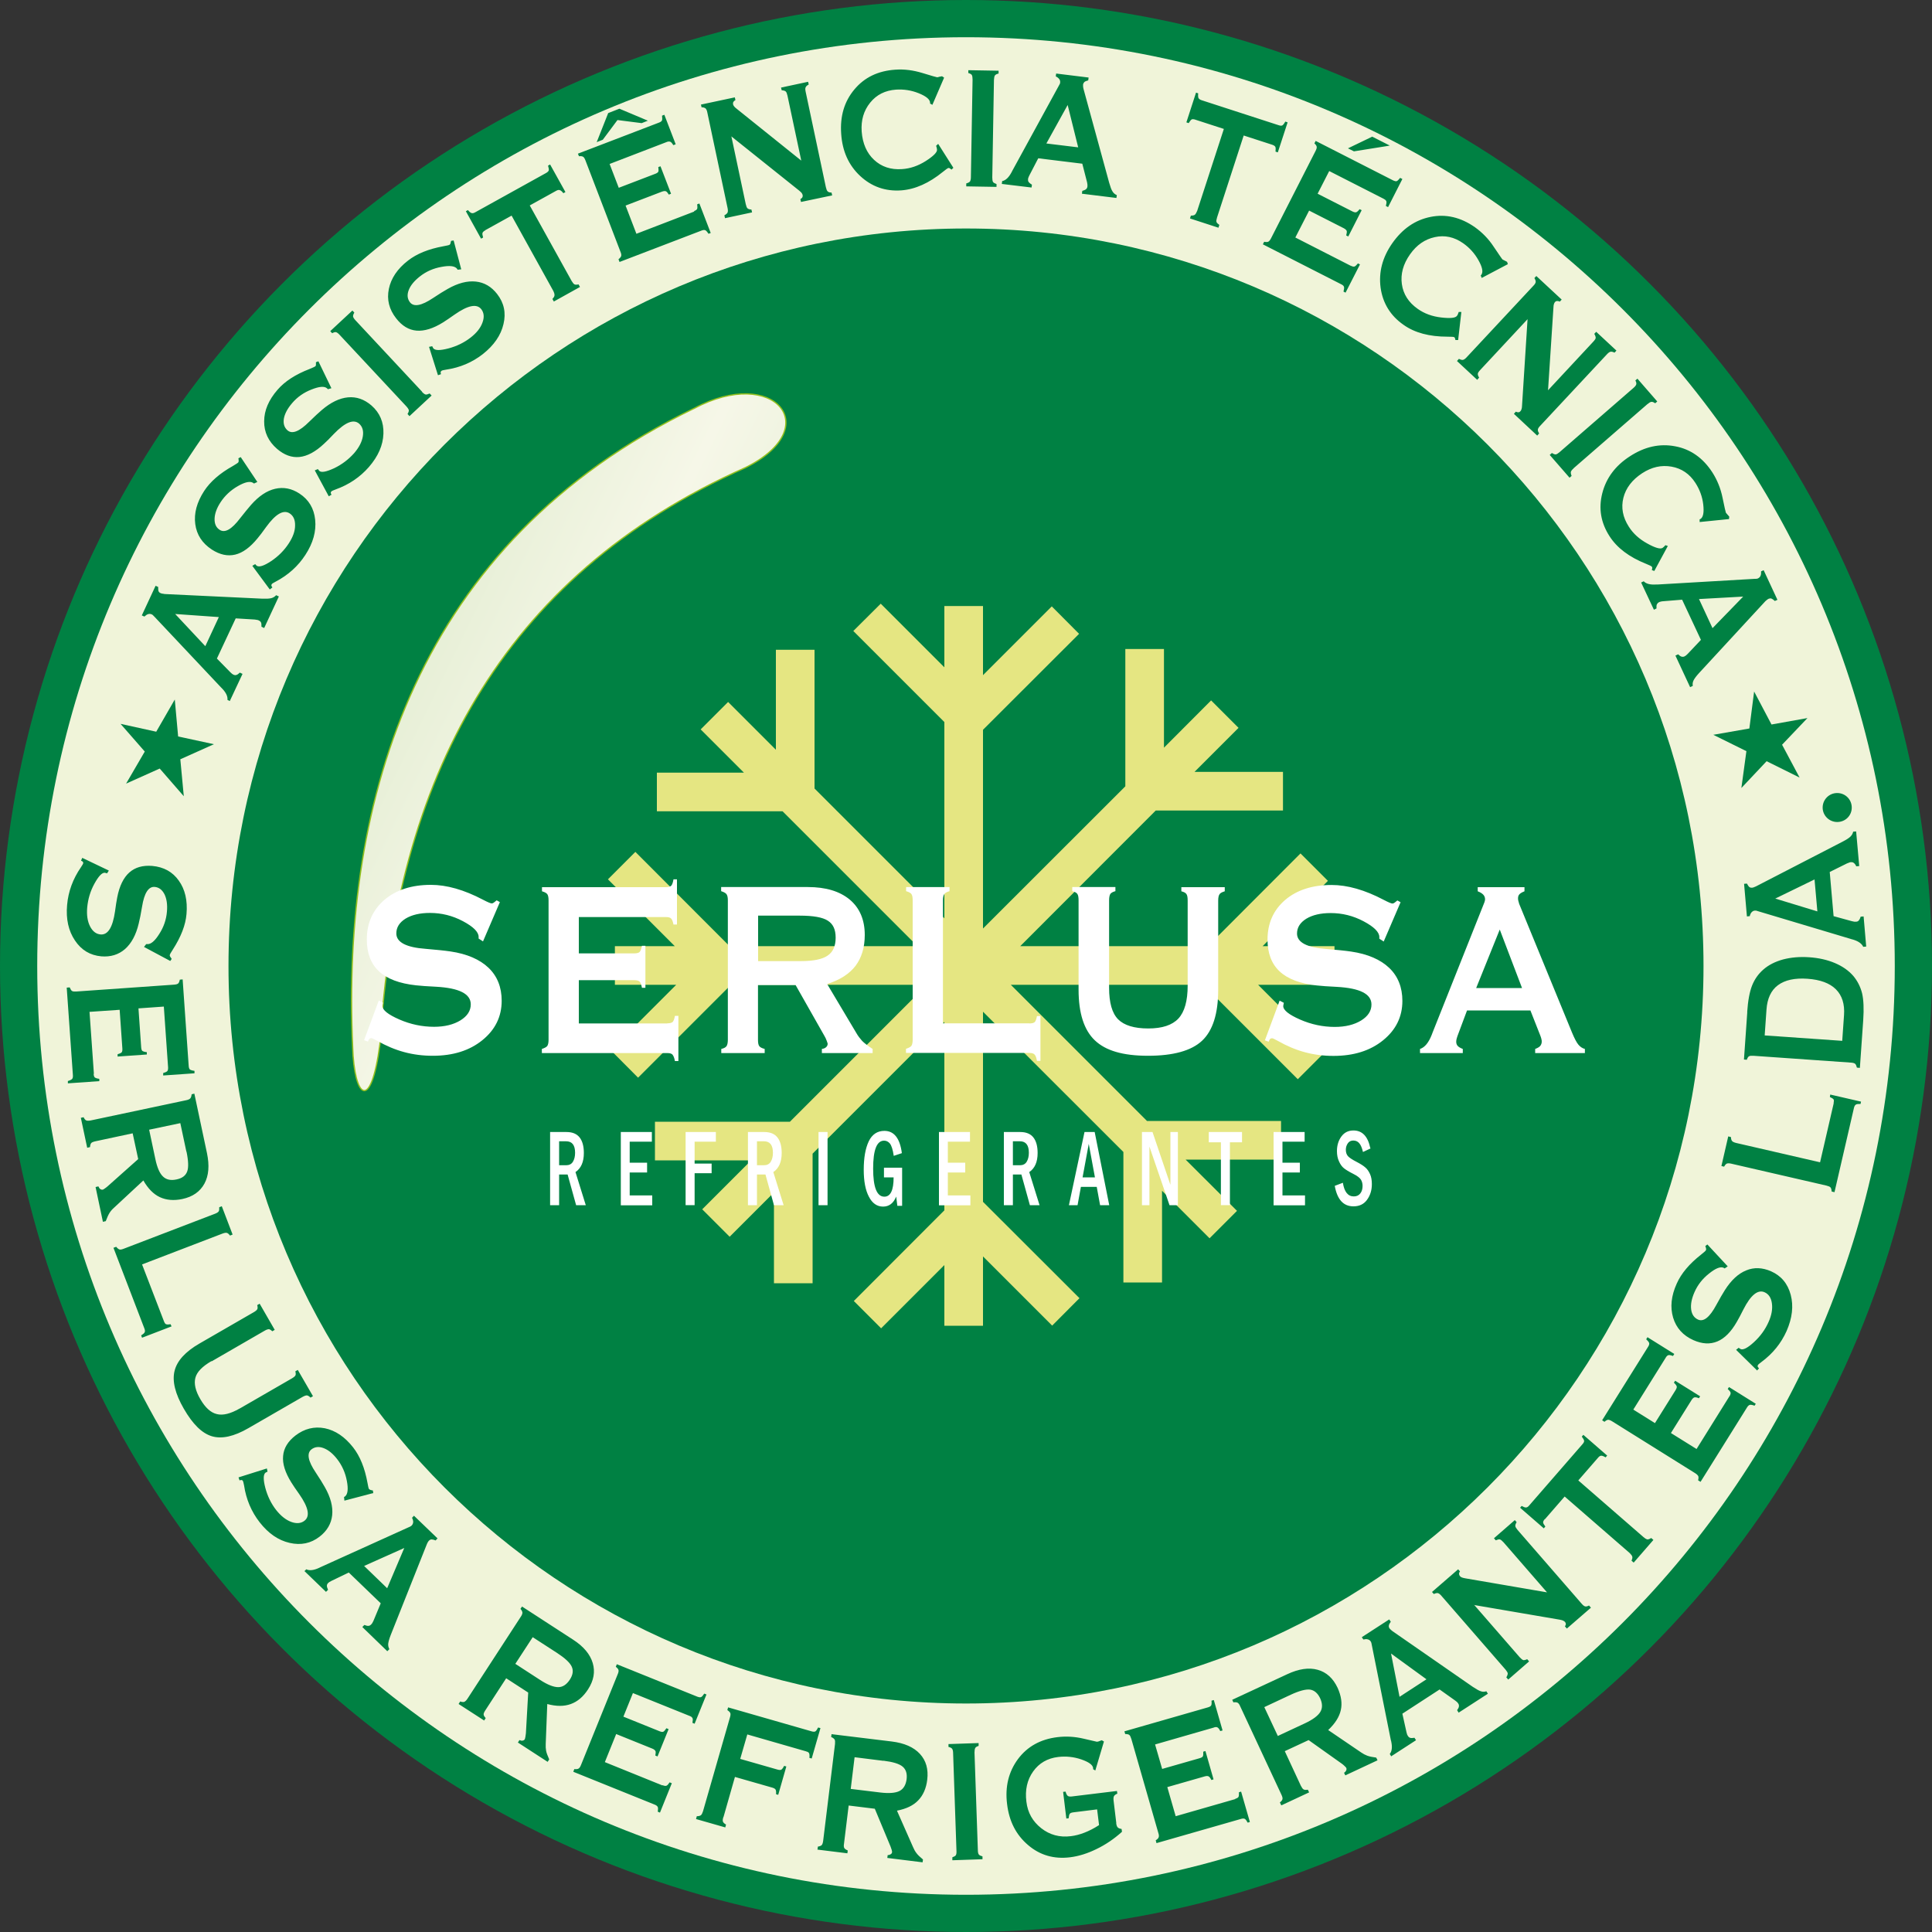 <?xml version="1.0" encoding="UTF-8"?>
<svg id="Layer_1" data-name="Layer 1" xmlns="http://www.w3.org/2000/svg" xmlns:xlink="http://www.w3.org/1999/xlink" viewBox="0 0 150 150">
  <rect x="0" y="0" width="150" height="150" fill="#333333" stroke="none"/>
  <defs>
    <style>
      .cls-1 {
        fill: #f0f4d9;
      }

      .cls-1, .cls-2, .cls-3, .cls-4, .cls-5 {
        fill-rule: evenodd;
      }

      .cls-1, .cls-3, .cls-6, .cls-4, .cls-5 {
        stroke-width: 0px;
      }

      .cls-2 {
        fill: url(#GradientFill_1);
        stroke: #93c01f;
        stroke-miterlimit: 22.93;
        stroke-width: .1px;
      }

      .cls-3 {
        fill: #fff;
      }

      .cls-6, .cls-4 {
        fill: #008143;
      }

      .cls-5 {
        fill: #e5e682;
      }
    </style>
    <linearGradient id="GradientFill_1" data-name="GradientFill 1" x1="68.18" y1="69.63" x2="19.91" y2="46.08" gradientUnits="userSpaceOnUse">
      <stop offset="0" stop-color="#d7e7c4"/>
      <stop offset=".51" stop-color="#f6f7e8"/>
      <stop offset=".99" stop-color="#d7e7c4"/>
      <stop offset="1" stop-color="#fff"/>
    </linearGradient>
  </defs>
  <circle class="cls-6" cx="75" cy="75" r="75"/>
  <path class="cls-1" d="m75,2.89c39.82,0,72.11,32.29,72.11,72.11s-32.29,72.11-72.11,72.11S2.89,114.82,2.89,75,35.18,2.89,75,2.89h0Zm0,14.85c-31.62,0-57.26,25.64-57.26,57.26s25.64,57.26,57.26,57.26,57.26-25.64,57.26-57.26-25.64-57.26-57.26-57.26Z"/>
  <path class="cls-2" d="m53.89,31.71c6.2-3.34,10.25,1.49,4,4.59-19.11,8.49-27.18,24.34-28.39,44.76-.71,5.38-2,4.16-2.12.24-.88-19.21,4.94-39.17,26.5-49.59Z"/>
  <polygon class="cls-5" points="87.22 99.57 90.22 99.57 90.22 92.45 93.91 96.14 96.04 94.01 92.05 90.03 99.46 90.03 99.46 87.03 89.05 87.03 78.48 76.46 93.43 76.46 100.76 83.79 102.88 81.67 97.68 76.46 103.61 76.46 103.61 73.46 98.03 73.46 103.1 68.39 100.97 66.26 93.78 73.46 79.21 73.46 89.73 62.93 99.61 62.93 99.61 59.93 92.74 59.93 96.16 56.51 94.03 54.38 90.37 58.05 90.37 50.39 87.37 50.39 87.37 61.05 76.32 72.09 76.32 56.66 83.78 49.21 81.66 47.08 76.32 52.42 76.32 47.05 73.32 47.05 73.32 51.81 68.38 46.87 66.25 48.99 73.32 56.06 73.32 71.3 63.24 61.22 63.24 50.45 60.24 50.45 60.24 58.21 56.53 54.5 54.4 56.63 57.76 59.99 51 59.99 51 62.99 60.76 62.99 71.23 73.46 56.64 73.46 49.33 66.14 47.2 68.27 52.39 73.46 47.74 73.46 47.74 76.46 52.5 76.46 47.42 81.54 49.54 83.67 56.75 76.46 71.96 76.46 61.33 87.09 50.85 87.09 50.85 90.09 58.32 90.09 54.52 93.89 56.65 96.02 60.09 92.58 60.09 99.63 63.09 99.63 63.09 89.57 73.32 79.34 73.32 93.97 66.29 101.01 68.41 103.13 73.32 98.22 73.32 102.93 76.32 102.93 76.32 97.55 81.69 102.92 83.81 100.79 76.32 93.31 76.32 78.55 87.22 89.44 87.22 99.57"/>
  <path class="cls-3" d="m28.27,80.75l1.14-3.07.33.17s-.01.04-.02.07c-.01.07-.02.14-.03.18,0,.32.44.67,1.31,1.05.87.38,1.77.57,2.7.57.83,0,1.51-.17,2.05-.5.53-.33.8-.74.8-1.24,0-.82-.9-1.27-2.69-1.37-.67-.03-1.18-.07-1.56-.11-1.29-.14-2.25-.5-2.88-1.09-.63-.59-.94-1.41-.94-2.47,0-1.27.46-2.29,1.36-3.07.91-.78,2.12-1.17,3.61-1.17,1.23,0,2.58.38,4.06,1.16.36.19.59.28.66.28.05,0,.1-.01.15-.05.05-.03.13-.1.24-.19l.25.14-1.31,3.05-.34-.22s0-.04,0-.05c0-.01,0-.04,0-.08,0-.38-.41-.79-1.22-1.22-.81-.43-1.66-.64-2.56-.64-.78,0-1.41.15-1.89.44-.48.3-.72.68-.72,1.15,0,.69.77,1.09,2.3,1.2.8.07,1.43.13,1.9.2,1.29.19,2.28.62,2.96,1.27.68.65,1.02,1.51,1.02,2.56,0,1.23-.5,2.25-1.5,3.06-1,.81-2.28,1.21-3.85,1.21s-2.93-.38-4.29-1.15c-.26-.14-.42-.22-.47-.22-.07,0-.13.02-.16.06-.04.03-.07.11-.11.21l-.32-.12h0Zm23.54-1.3c.21,0,.35-.04.42-.11.07-.08.13-.23.17-.47h.27v3.51h-.27c-.04-.24-.11-.4-.18-.49-.07-.09-.21-.13-.41-.13h-9.74v-.32c.21-.07.35-.14.42-.23.06-.09.1-.25.1-.47v-10.82c0-.24-.03-.4-.1-.5-.07-.09-.2-.16-.41-.22v-.32h9.62c.21,0,.34-.04.42-.12.07-.08.13-.25.17-.49h.27v3.51h-.27c-.05-.24-.11-.4-.19-.47-.08-.08-.21-.11-.4-.11h-6.76v2.82h4.3c.21,0,.35-.04.42-.11.07-.07.13-.23.18-.48h.27v3.26h-.27c-.04-.23-.1-.39-.17-.47-.08-.08-.22-.12-.43-.12h-4.3v3.36h6.88Zm4.19,2.31v-.32c.21-.05.34-.12.41-.22.06-.09.1-.26.1-.49v-10.82c0-.22-.03-.38-.1-.48-.06-.09-.2-.17-.42-.24v-.32h6.73c1.4,0,2.48.33,3.26.98.77.65,1.16,1.57,1.16,2.74,0,.96-.24,1.76-.71,2.39-.48.63-1.21,1.1-2.21,1.42l2.27,3.81c.13.23.29.43.45.61.17.17.44.38.81.62v.32h-3.94v-.32c.15-.02.26-.07.33-.14.08-.07.12-.16.12-.27,0-.02-.03-.1-.08-.24-.05-.14-.11-.26-.17-.36l-2.24-3.95h-2.92v4.25c0,.24.03.4.1.49.06.09.2.16.42.22v.32h-3.37Zm6.09-10.67h-3.23v3.53h3.31c.98,0,1.68-.14,2.09-.43.42-.28.62-.75.62-1.39s-.2-1.06-.61-1.32c-.4-.26-1.13-.39-2.18-.39h0Zm17.83,8.37c.21,0,.35-.04.42-.11.07-.07.12-.22.17-.46h.27s0,3.48,0,3.48h-.27c-.04-.24-.1-.4-.18-.49-.08-.09-.21-.13-.41-.13h-9.58v-.32c.21-.07.35-.14.42-.23.06-.09.1-.25.1-.47v-10.82c0-.24-.03-.4-.1-.5-.07-.09-.2-.16-.41-.22v-.32h3.37v.32c-.2.06-.34.13-.4.22-.07.09-.11.26-.11.5v9.54h6.72Zm6.19-2.77c0,1.16.23,1.97.7,2.45.47.47,1.25.71,2.34.71s1.86-.26,2.34-.77c.48-.52.72-1.37.72-2.56v-6.6c0-.25-.03-.42-.1-.51-.06-.09-.19-.16-.39-.21v-.32h3.37v.32c-.2.06-.34.13-.4.22-.07.09-.11.26-.11.5v6.93c0,1.85-.42,3.17-1.25,3.95-.83.78-2.24,1.17-4.2,1.17s-3.29-.4-4.13-1.2c-.84-.8-1.26-2.11-1.26-3.93v-6.93c0-.25-.03-.42-.1-.51-.06-.09-.19-.16-.39-.21v-.32h3.35v.32c-.19.05-.32.12-.39.21-.06.09-.1.26-.1.51v6.77h0Zm12.1,4.07l1.14-3.07.33.17s-.01.04-.02.07c-.01.07-.02.14-.03.18,0,.32.44.67,1.31,1.05.87.38,1.77.57,2.69.57.83,0,1.51-.17,2.05-.5.53-.33.8-.74.8-1.24,0-.82-.89-1.27-2.69-1.37-.67-.03-1.18-.07-1.56-.11-1.29-.14-2.25-.5-2.88-1.09-.63-.59-.94-1.41-.94-2.47,0-1.27.46-2.29,1.36-3.07.91-.78,2.12-1.17,3.61-1.17,1.23,0,2.58.38,4.06,1.16.36.19.59.28.66.28.05,0,.1-.01.15-.05.05-.03.13-.1.24-.19l.25.14-1.31,3.05-.34-.22s0-.04,0-.05c0-.01,0-.04,0-.08,0-.38-.41-.79-1.22-1.22-.81-.43-1.66-.64-2.56-.64-.78,0-1.41.15-1.89.44-.48.3-.72.68-.72,1.15,0,.69.77,1.09,2.3,1.2.8.07,1.43.13,1.9.2,1.29.19,2.28.62,2.96,1.27.68.65,1.02,1.51,1.02,2.56,0,1.23-.5,2.25-1.5,3.06-1,.81-2.28,1.21-3.85,1.21s-2.93-.38-4.29-1.15c-.26-.14-.42-.22-.47-.22-.07,0-.13.02-.16.06-.04.03-.07.11-.11.21l-.32-.12h0Zm12.04,1v-.32c.37-.12.67-.49.91-1.1.02-.06.04-.11.06-.16l3.98-10c.05-.11.07-.19.08-.23.01-.04.02-.09.02-.13,0-.14-.05-.27-.15-.37-.1-.1-.24-.18-.42-.25v-.32h3.63v.32c-.2.08-.33.16-.4.24-.07.08-.1.18-.1.3,0,.05,0,.12.02.19.02.07.04.16.07.25l4.11,10.01c.18.43.34.74.48.91s.31.29.51.34v.32h-3.86v-.32c.19-.07.32-.15.39-.23.07-.09.12-.2.12-.33,0-.06,0-.12-.02-.18-.01-.07-.04-.16-.08-.27l-.78-1.98h-4.92l-.74,1.98c-.04.11-.06.2-.08.27-.01.06-.02.12-.02.18,0,.13.04.25.12.33.07.08.21.16.39.23v.32h-3.33Zm6.19-9.59l-1.83,4.54h3.56l-1.73-4.54Z"/>
  <path class="cls-3" d="m42.71,87.89h1.27c.46,0,.8.14,1.02.42.22.28.33.68.33,1.21,0,.7-.22,1.19-.65,1.48l.8,2.57h-.75l-.66-2.38h-.66v2.38h-.7v-5.68h0Zm.7.72v1.86h.54c.24,0,.42-.09.53-.27.11-.18.17-.41.17-.7,0-.59-.23-.89-.69-.89h-.54Zm4.78-.72h2.42v.75h-1.72v1.63h1.35v.76h-1.35v1.78h1.75v.77h-2.44v-5.68h0Zm5.05,0h2.34v.75h-1.65v1.7h1.32v.75h-1.32v2.48h-.7v-5.68h0Zm4.83,0h1.27c.46,0,.8.14,1.02.42.22.28.33.68.33,1.21,0,.7-.22,1.19-.65,1.48l.8,2.57h-.75l-.66-2.38h-.66v2.38h-.7v-5.68h0Zm.7.72v1.86h.54c.24,0,.42-.09.53-.27.11-.18.17-.41.17-.7,0-.59-.23-.89-.69-.89h-.54Zm4.78-.72h.7v5.68h-.7v-5.68h0Zm5.08,2.77h1.41v2.96h-.37l-.09-.72c-.21.52-.55.78-1.02.78s-.84-.26-1.1-.77c-.27-.51-.4-1.21-.4-2.09,0-.93.13-1.66.39-2.21.26-.54.67-.81,1.21-.81.76,0,1.21.58,1.36,1.73l-.63.21c-.07-.49-.18-.81-.3-.96-.13-.15-.28-.22-.45-.22-.57,0-.85.72-.85,2.17s.29,2.18.87,2.18c.48,0,.72-.5.72-1.5h-.75v-.75h0Zm4.26-2.77h2.42v.75h-1.72v1.63h1.35v.76h-1.35v1.78h1.75v.77h-2.44v-5.68h0Zm5.05,0h1.27c.46,0,.8.14,1.02.42.22.28.33.68.33,1.21,0,.7-.22,1.19-.65,1.48l.8,2.57h-.75l-.66-2.38h-.66v2.38h-.7v-5.68h0Zm.7.72v1.86h.54c.24,0,.42-.09.53-.27.11-.18.17-.41.17-.7,0-.59-.23-.89-.69-.89h-.54Zm5.56-.72h.79l1.13,5.68h-.71l-.26-1.42h-1.23l-.26,1.42h-.67l1.21-5.68h0Zm.81,3.52l-.48-2.6-.48,2.6h.96Zm3.65-3.52h.82l1.39,4.1v-4.1h.58v5.68h-.65l-1.56-4.55v4.55h-.58v-5.68h0Zm5.2,0h2.57v.8h-.94v4.88h-.7v-4.88h-.94v-.8h0Zm5.01,0h2.42v.75h-1.72v1.63h1.35v.76h-1.35v1.78h1.75v.77h-2.44v-5.68h0Zm7.55,1.27l-.6.28c-.07-.3-.16-.53-.28-.67-.11-.14-.27-.22-.47-.22-.18,0-.33.07-.43.22-.1.15-.15.31-.15.5,0,.21.06.38.17.5.11.12.34.27.67.44.29.15.51.29.66.42.16.13.28.31.38.53.1.22.14.48.14.78,0,.48-.13.88-.38,1.22-.25.34-.6.5-1.05.5-.78,0-1.26-.53-1.45-1.59l.63-.24c.11.7.39,1.06.85,1.06.22,0,.39-.08.51-.24.12-.16.17-.35.17-.58,0-.17-.04-.33-.12-.47-.08-.14-.28-.3-.6-.46-.34-.17-.58-.32-.73-.44-.15-.12-.28-.3-.38-.53-.11-.23-.16-.5-.16-.8,0-.45.12-.83.35-1.14.23-.31.54-.46.93-.46.69,0,1.12.46,1.31,1.37Z"/>
  <path class="cls-4" d="m6.38,66.6l2.07.99-.14.22s-.03-.01-.05-.02c-.05-.01-.09-.02-.12-.03-.22-.02-.49.27-.81.85-.32.58-.5,1.2-.56,1.85-.05.58.02,1.06.22,1.46.2.39.47.6.82.63.57.05.94-.55,1.12-1.79.06-.46.12-.82.17-1.08.17-.89.49-1.54.94-1.94.45-.4,1.04-.57,1.78-.51.89.08,1.58.46,2.06,1.14.49.68.69,1.55.6,2.59-.07.86-.43,1.78-1.06,2.76-.16.24-.24.39-.24.44,0,.03,0,.07.03.11.02.04.06.1.12.18l-.11.16-2.04-1.09.17-.22s.03,0,.04,0c0,0,.03,0,.05,0,.27.02.58-.24.92-.78.35-.54.55-1.12.6-1.74.05-.55-.02-1-.19-1.35-.18-.35-.43-.54-.76-.57-.48-.04-.81.47-.98,1.53-.09.55-.18.99-.26,1.31-.21.89-.57,1.55-1.07,1.99-.5.43-1.11.62-1.84.56-.86-.08-1.54-.48-2.04-1.23-.5-.74-.71-1.66-.61-2.76.09-1.04.45-2.02,1.07-2.92.12-.17.17-.28.18-.31,0-.05,0-.09-.03-.12-.02-.03-.07-.06-.14-.09l.1-.22h0Zm.89,16.77c.01.15.04.25.1.29.06.04.17.08.34.1v.18s-2.44.17-2.44.17v-.18c.15-.04.26-.1.32-.15.06-.06.08-.16.07-.3l-.48-6.8.23-.02c.06.14.12.24.18.28.07.04.18.05.34.04l7.56-.53c.17-.01.28-.04.34-.09.06-.05.1-.15.13-.3l.22-.02.47,6.72c.01.15.05.24.1.28.06.04.18.08.35.1v.19s-2.43.17-2.43.17v-.19c.15-.04.25-.09.31-.14.05-.05.07-.14.07-.24v-.06s-.33-4.72-.33-4.72l-1.97.14.21,3.01c.01.15.04.25.09.29.05.04.17.08.35.1v.18s-2.27.16-2.27.16v-.18c.15-.04.25-.09.31-.14.05-.06.07-.16.06-.3l-.21-3.01-2.34.16.34,4.81h0Zm-1,3.42l.22-.05c.06.13.13.22.21.25.07.03.19.03.35,0l7.41-1.57c.15-.03.26-.08.31-.14.06-.06.09-.16.11-.32l.21-.05.98,4.62c.2.96.14,1.74-.2,2.37-.34.62-.91,1.02-1.71,1.19-.66.14-1.24.09-1.74-.14-.5-.23-.93-.67-1.29-1.3l-2.27,2.11c-.14.12-.26.26-.35.4-.09.14-.19.36-.3.65l-.22.05-.57-2.7.22-.05c.04.1.09.17.15.21.06.04.13.06.2.04.01,0,.07-.03.15-.09.08-.06.16-.11.22-.17l2.37-2.11-.43-2-2.9.62c-.17.04-.27.08-.32.14-.05.06-.08.16-.09.31l-.22.05-.49-2.31h0Zm8.2,2.62l-.47-2.21-2.42.51.48,2.27c.14.67.34,1.13.6,1.37.25.24.6.32,1.05.22.43-.09.7-.29.82-.61.12-.31.1-.83-.05-1.55h0Zm-1.75,13.15l-1.69-4.39,6.23-2.39c.16-.06.27-.08.35-.06.08.02.16.09.25.21l.2-.08-.84-2.2-.2.08c.01.15,0,.26-.04.32-.05.07-.14.13-.3.19l-7.07,2.71c-.15.06-.26.08-.33.06-.07-.02-.16-.09-.26-.21l-.21.08,2.4,6.26c.05.13.06.23.02.3-.03.07-.13.15-.27.24l.07.18,2.29-.88-.08-.17c-.17.03-.28.03-.35,0-.06-.02-.12-.11-.17-.25h0Zm3.69,3.12c-.7.41-1.12.83-1.24,1.29-.12.45,0,1.01.39,1.67.38.65.8,1.04,1.28,1.15.47.12,1.06-.03,1.76-.43l.06-.03,4-2.31c.15-.09.24-.16.28-.24.03-.07.03-.17-.01-.31l.19-.11,1.18,2.04-.19.11c-.1-.1-.2-.16-.27-.17-.08-.01-.19.03-.34.11l-4.21,2.43c-1.12.65-2.07.86-2.84.63-.77-.23-1.49-.94-2.18-2.14-.67-1.16-.91-2.14-.72-2.92.19-.79.83-1.5,1.94-2.14l4.21-2.43c.15-.09.24-.16.28-.24.03-.07.03-.17-.01-.31l.19-.11,1.17,2.03-.19.11c-.1-.1-.19-.15-.26-.16-.08,0-.19.03-.34.12l-4.1,2.37h0Zm2.11,9.03l.08.23c.07-.03.12-.04.16-.03.04,0,.07.03.1.07.02.03.05.15.09.35.16,1.08.57,2.04,1.21,2.86.68.87,1.45,1.4,2.33,1.6.87.2,1.65.04,2.33-.49.58-.45.9-1.01.97-1.66.07-.66-.12-1.39-.57-2.18-.16-.29-.4-.67-.71-1.14-.6-.89-.71-1.49-.33-1.79.26-.2.57-.24.94-.1.37.14.72.42,1.06.86.38.49.63,1.05.75,1.69.12.63.07,1.03-.14,1.2-.02.02-.04.03-.05.03,0,0-.02.01-.03.02l.03.28,2.24-.59-.03-.2c-.1-.02-.17-.03-.21-.05-.04-.02-.07-.04-.09-.06-.03-.04-.07-.2-.12-.49-.21-1.15-.58-2.06-1.11-2.74-.65-.83-1.38-1.32-2.2-1.49-.82-.16-1.59.03-2.29.57-.58.45-.9.98-.95,1.58-.06.6.16,1.29.64,2.06.14.22.34.53.61.9.72,1.03.86,1.72.41,2.07-.27.21-.62.24-1.03.09-.41-.15-.8-.46-1.16-.91-.4-.51-.68-1.09-.85-1.73-.17-.65-.16-1.04.01-1.18.03-.02.07-.04.11-.06.02-.01.04-.02.05-.02l-.05-.25-2.19.69h0Zm5.1,7.29l.16-.16c.24.12.58.08.99-.11.04-.02.07-.04.1-.05l6.87-3.11c.08-.03.13-.06.16-.08.03-.02.05-.03.07-.06.07-.07.1-.16.11-.26,0-.1-.03-.21-.09-.33l.15-.16,1.83,1.76-.15.16c-.14-.06-.25-.08-.32-.08-.07,0-.14.04-.2.1-.03.03-.05.06-.08.11-.03.04-.05.1-.08.16l-2.8,7.04c-.12.3-.18.53-.2.69-.01.16.02.29.09.42l-.16.16-1.94-1.88.16-.16c.13.05.23.08.31.07.08,0,.15-.04.22-.11.03-.03.05-.06.08-.1.02-.04.05-.1.09-.17l.57-1.37-2.48-2.39-1.33.64c-.07.04-.13.07-.17.09-.04.03-.07.05-.1.08-.07.07-.1.14-.1.22,0,.08.03.18.09.31l-.16.16-1.68-1.62h0Zm7.78-1.82l-3.13,1.4,1.79,1.73,1.33-3.13h0Zm4.21,12.11l.12-.19c.14.05.25.06.32.03.07-.03.16-.11.25-.25l4.13-6.35c.09-.13.13-.24.13-.32,0-.08-.05-.18-.15-.3l.12-.18,3.96,2.57c.82.53,1.33,1.14,1.53,1.82.2.68.08,1.36-.37,2.05-.37.57-.81.94-1.33,1.13-.52.19-1.13.19-1.83,0l-.12,3.1c-.01.19,0,.36.03.53.03.17.12.39.24.67l-.12.19-2.31-1.5.12-.19c.1.04.18.06.25.04.07-.01.13-.05.17-.11,0-.01.02-.07.04-.17.02-.1.03-.19.04-.28l.18-3.17-1.71-1.11-1.62,2.49c-.09.14-.14.25-.13.32,0,.08.06.17.16.28l-.12.19-1.98-1.28h0Zm7.65-3.95l-1.9-1.23-1.35,2.07,1.94,1.26c.57.37,1.04.55,1.39.55.35,0,.65-.2.9-.58.24-.37.29-.7.15-1.01-.14-.31-.52-.66-1.13-1.06h0Zm8.17,10.28l-4.47-1.81.88-2.18,2.8,1.13c.13.05.21.12.25.19.03.07.02.19-.01.35l.17.07.86-2.12-.17-.07c-.1.15-.18.24-.24.27-.06.03-.16.02-.3-.04l-2.8-1.13.74-1.83,4.39,1.77.05.02c.1.04.16.1.19.17.03.07.02.19-.01.35l.17.07.92-2.27-.17-.07c-.1.15-.18.24-.24.27-.07.03-.17.02-.3-.03l-6.25-2.52-.08.2c.12.09.19.17.21.25.02.08,0,.19-.07.35l-2.84,7.02c-.06.15-.12.24-.19.28-.06.04-.17.06-.33.04l-.08.21,6.32,2.55c.13.05.21.12.24.19.03.07.02.2,0,.36l.17.07.92-2.28-.17-.07c-.09.14-.17.23-.24.26-.07.03-.17.02-.31-.04h0Zm4.73,2.46c-.05.16-.06.28-.03.35.02.07.1.15.24.23l-.06.22-2.27-.65.06-.22c.15,0,.26-.03.32-.08.06-.05.11-.15.16-.3l2.09-7.28c.05-.16.06-.28.03-.35-.03-.07-.11-.15-.23-.23l.06-.21,6.48,1.86c.14.04.24.04.3,0,.06-.04.13-.14.21-.3l.18.05-.68,2.36-.18-.05c.02-.16.01-.28-.02-.35-.03-.07-.1-.12-.2-.14l-.05-.02-4.55-1.31-.55,1.9,2.9.83c.14.04.25.04.3,0,.06-.04.13-.13.21-.29l.17.05-.63,2.2-.17-.05c.02-.16,0-.28-.03-.35-.04-.07-.12-.12-.26-.16l-2.9-.83-.89,3.12h0Zm7.29,2.52l2.34.29.03-.22c-.14-.06-.23-.12-.27-.19-.04-.07-.05-.18-.02-.35l.36-2.95,2.03.25,1.22,2.93c.03.08.06.17.09.26.02.1.04.16.03.17,0,.07-.04.13-.1.17-.06.04-.14.07-.24.07l-.03.22,2.74.34.03-.22c-.24-.2-.41-.36-.51-.5-.1-.13-.19-.29-.26-.46l-1.25-2.83c.72-.14,1.27-.4,1.65-.8.38-.39.62-.93.7-1.6.1-.82-.09-1.49-.57-2.01-.48-.52-1.21-.84-2.18-.96l-4.68-.57-.03.22c.14.06.23.13.27.2.04.07.04.18.03.34l-.92,7.52c-.02.16-.06.27-.11.33-.06.06-.16.1-.3.12l-.03.22h0Zm5.14-6.9c.73.09,1.23.24,1.49.46.26.22.36.54.31.97-.06.45-.24.76-.55.92-.31.16-.81.2-1.49.12l-2.3-.28.3-2.46,2.24.28h0Zm7.33,6.94c0,.17.03.29.08.35.05.06.14.1.28.14v.22s-2.34.08-2.34.08v-.23c.14-.05.23-.1.27-.16.04-.07.06-.18.05-.34l-.26-7.57c0-.17-.03-.29-.08-.36-.05-.06-.14-.11-.28-.14v-.22s2.34-.08,2.34-.08v.22c-.13.04-.22.09-.26.16-.04.07-.06.19-.06.36l.26,7.57h0Zm10.74-2.1c.02.17.06.28.12.34.06.06.16.1.3.12l.03.22c-.61.55-1.27,1-1.98,1.34-.71.35-1.4.56-2.06.64-1.24.15-2.33-.16-3.25-.95-.93-.79-1.47-1.84-1.63-3.18-.17-1.35.12-2.51.84-3.49.73-.98,1.75-1.55,3.08-1.71.67-.08,1.34-.04,2.02.12.68.16,1.03.24,1.04.24.05,0,.15-.03.29-.09.03,0,.06-.02.08-.03l.17.1-.67,2.25-.17-.1s0-.02,0-.04c0-.01,0-.03,0-.05-.03-.25-.34-.47-.92-.67-.58-.2-1.18-.26-1.79-.19-.84.1-1.49.48-1.95,1.13-.46.65-.64,1.43-.52,2.35.1.85.49,1.53,1.15,2.05s1.43.73,2.3.62c.34-.04.69-.13,1.05-.27.36-.14.74-.33,1.14-.59l-.15-1.22-1.85.23c-.14.02-.23.05-.27.11-.05.06-.07.17-.09.35l-.18.02-.25-2.07.19-.02c.05.17.1.28.17.33.06.05.16.06.29.05l3.53-.43.03.21c-.13.05-.21.11-.26.19-.04.07-.05.2-.03.36l.21,1.74h0Zm9.24-1.88c.14-.04.23-.09.26-.16.03-.07.04-.18.03-.35l.17-.05.68,2.36-.17.05c-.08-.15-.15-.25-.22-.29-.07-.04-.17-.04-.3,0l-6.56,1.88-.06-.22c.13-.08.21-.16.23-.24.03-.08.02-.19-.03-.34l-2.09-7.28c-.05-.16-.1-.27-.16-.32-.06-.05-.17-.07-.32-.07l-.06-.21,6.48-1.86c.14-.04.22-.09.26-.16.03-.07.04-.19.02-.36l.18-.05.68,2.36-.18.05c-.07-.15-.14-.24-.21-.28-.06-.04-.15-.04-.25-.01l-.05.02-4.55,1.31.55,1.9,2.9-.83c.14-.04.23-.09.26-.15.03-.06.04-.18.03-.36l.17-.05.63,2.2-.17.05c-.07-.15-.14-.24-.21-.28-.07-.04-.17-.04-.31,0l-2.9.83.65,2.26,4.63-1.33h0Zm3.6.5l2.14-1-.1-.21c-.15.03-.26.02-.33-.02-.07-.04-.13-.13-.21-.28l-1.25-2.69,1.85-.86,2.59,1.84c.07.05.14.11.21.18.07.07.11.11.12.13.03.07.03.13,0,.2-.03.07-.08.13-.17.19l.1.2,2.5-1.17-.1-.21c-.31-.04-.54-.09-.7-.15-.16-.06-.31-.14-.47-.25l-2.56-1.74c.53-.5.86-1.01.98-1.55.12-.54.03-1.11-.25-1.73-.35-.74-.86-1.21-1.55-1.4-.68-.19-1.47-.07-2.35.34l-4.28,1.99.09.2c.15-.02.26-.01.33.03.07.04.14.13.2.28l3.2,6.86c.07.15.1.26.08.34-.01.08-.08.17-.2.26l.1.21h0Zm.71-8.58c.67-.31,1.17-.44,1.5-.4.33.05.59.27.78.66.19.41.2.77.02,1.07-.18.3-.58.6-1.2.89l-2.1.98-1.05-2.24,2.05-.96h0Zm7.81,4.79l-.12-.19c.17-.21.21-.54.11-.99-.01-.04-.02-.08-.03-.11l-1.48-7.39c-.01-.08-.03-.14-.04-.17-.01-.03-.02-.06-.04-.08-.05-.08-.13-.14-.23-.16-.1-.03-.21-.02-.34.01l-.12-.18,2.13-1.38.12.18c-.09.12-.14.22-.15.3-.01.07,0,.14.05.21.02.03.05.07.09.1.04.03.08.08.14.12l6.23,4.32c.27.18.48.3.63.35.15.05.29.05.43,0l.12.19-2.27,1.47-.12-.19c.08-.11.13-.21.14-.29.01-.08,0-.16-.06-.24-.02-.03-.05-.06-.08-.1-.03-.03-.08-.07-.15-.12l-1.21-.86-2.89,1.88.32,1.44c.02.08.04.14.05.18.02.04.04.08.06.11.05.08.12.13.19.15.08.02.18.01.32-.01l.12.19-1.96,1.27h0Zm-.02-7.99l.66,3.36,2.09-1.36-2.75-2h0Zm6.43-3.77l6.66,1.14c.11.02.19.04.26.07.07.03.12.07.16.11.04.05.06.1.06.16,0,.06-.03.12-.07.18l.15.17,1.87-1.62-.15-.17c-.13.07-.23.09-.3.07-.08-.02-.17-.09-.28-.22l-4.97-5.72c-.1-.12-.16-.22-.17-.29-.01-.08.02-.18.1-.31l-.14-.16-1.62,1.41.14.16c.14-.06.25-.09.32-.07.07.02.16.09.28.22l3.38,3.89-6.35-1.09c-.11-.02-.2-.04-.27-.07-.06-.03-.11-.06-.15-.11-.04-.06-.06-.11-.06-.18,0-.06.03-.12.07-.18l-.14-.16-2.03,1.76.14.16c.13-.06.24-.09.32-.07.08.02.17.09.28.22l4.97,5.72c.1.12.16.22.17.29,0,.08-.03.18-.11.31l.15.17,1.62-1.41-.15-.17c-.13.06-.23.08-.3.07-.07-.02-.16-.09-.28-.22l-3.54-4.07h0Zm5.51-6.67c-.1.11-.14.2-.13.27,0,.07.07.17.17.31l-.12.14-1.84-1.6.12-.14c.15.08.26.13.34.12.08,0,.17-.06.25-.16l4.13-4.75c.1-.11.14-.2.13-.27-.01-.07-.07-.18-.18-.32l.12-.14,1.85,1.61-.12.14c-.15-.09-.26-.13-.34-.13-.08,0-.17.06-.25.16l-1.53,1.76,5.06,4.4c.13.11.23.17.31.18.07,0,.17-.03.29-.11l.17.15-1.53,1.76-.17-.15c.06-.13.08-.24.06-.31-.02-.08-.09-.17-.2-.28l-5.05-4.39-1.53,1.76h0Zm14.33-9.53l-2.55,4.09-1.99-1.24,1.6-2.56c.08-.12.15-.19.23-.21.08-.01.19,0,.34.07l.1-.15-1.94-1.21-.1.15c.13.12.2.22.22.29.02.06-.01.16-.09.29l-1.6,2.56-1.68-1.05,2.51-4.02.03-.05c.06-.09.12-.14.2-.16.08-.01.19.01.34.07l.1-.16-2.08-1.3-.1.16c.13.12.2.21.23.29.02.07,0,.17-.08.29l-3.57,5.71.18.12c.11-.1.2-.15.28-.16.08,0,.19.04.33.13l6.42,4.01c.13.08.21.16.25.23.03.07.03.18-.01.33l.19.12,3.61-5.78c.07-.12.15-.18.23-.2.08-.01.2.01.35.07l.1-.15-2.08-1.3-.1.15c.13.12.2.21.22.28.02.07-.01.17-.09.3h0Zm2.16-2l-1.64-1.61.2-.16s.02.02.04.03c.04.03.08.05.11.07.2.09.55-.09,1.04-.54.49-.45.87-.97,1.13-1.56.24-.53.32-1.01.26-1.45-.06-.43-.25-.72-.57-.86-.52-.23-1.07.21-1.64,1.33-.21.42-.38.74-.51.96-.45.79-.96,1.3-1.52,1.53-.56.23-1.17.2-1.85-.1-.81-.36-1.34-.95-1.58-1.75-.24-.81-.15-1.69.28-2.64.35-.79.98-1.54,1.9-2.26.23-.18.35-.29.37-.34.01-.03.02-.07.01-.11,0-.04-.03-.11-.06-.21l.16-.12,1.58,1.7-.24.16s-.03-.01-.03-.02c0,0-.02-.01-.05-.03-.25-.11-.62.04-1.12.44-.51.4-.89.88-1.14,1.45-.22.5-.31.95-.26,1.34.05.39.23.65.53.79.44.2.91-.18,1.42-1.13.27-.49.49-.88.67-1.16.49-.77,1.04-1.28,1.66-1.53.61-.25,1.25-.22,1.92.07.79.35,1.3.96,1.53,1.83.23.87.12,1.8-.32,2.81-.43.96-1.08,1.76-1.96,2.41-.17.12-.25.2-.27.24-.02.05-.03.09-.01.12.01.03.05.08.1.13l-.17.18h0Zm5.93-20.75c.03-.15.03-.25,0-.3-.04-.06-.14-.12-.29-.19l.03-.19,2.39.55-.04.18c-.17,0-.29,0-.36.05-.07.04-.12.13-.15.26l-1.51,6.54-.22-.05c-.01-.15-.04-.26-.09-.32-.05-.06-.16-.1-.31-.14l-7.38-1.7c-.16-.04-.28-.04-.36-.01-.07.03-.14.11-.21.24l-.21-.05.53-2.3.21.05c0,.14.04.25.09.31.05.06.16.11.32.15l6.51,1.5,1.06-4.59h0Zm-5.35-5.27l6.02.42.14-2c.06-.85-.15-1.52-.63-2-.48-.48-1.22-.75-2.21-.82-.99-.07-1.75.1-2.29.5-.54.4-.83,1.04-.89,1.89l-.14,2h0Zm-1.36-1.8c.06-.9.19-1.59.38-2.07.19-.48.48-.9.87-1.24.41-.36.92-.62,1.54-.79.62-.16,1.29-.22,2.02-.17.74.05,1.41.2,2,.45.59.25,1.06.58,1.42.99.33.39.56.84.69,1.35.12.51.15,1.21.09,2.1l-.26,3.7-.23-.02c-.04-.15-.08-.25-.14-.3-.06-.05-.17-.08-.33-.09l-7.56-.53c-.17-.01-.28,0-.35.04-.07.04-.12.13-.17.27l-.22-.02.26-3.7h0Zm9.24-5.1l-.23.02c-.11-.25-.38-.44-.82-.57-.04,0-.08-.02-.11-.03l-7.22-2.16c-.08-.03-.14-.04-.17-.05-.03,0-.06,0-.09,0-.1,0-.18.05-.25.12-.07.07-.12.18-.15.31l-.22.02-.22-2.53.22-.02c.07.13.13.22.19.27.06.04.13.06.21.05.04,0,.08-.01.13-.03.05-.02.11-.04.17-.07l6.74-3.48c.29-.15.49-.28.6-.39.11-.11.18-.24.21-.38l.23-.02.24,2.69-.23.02c-.06-.13-.12-.21-.19-.26-.06-.05-.14-.07-.24-.06-.04,0-.08.01-.12.03-.04.01-.1.04-.18.07l-1.33.66.3,3.43,1.42.39c.08.02.14.03.19.04.05,0,.09,0,.13,0,.1,0,.17-.04.22-.1.05-.06.1-.15.14-.29l.23-.02.2,2.32h0Zm-7.07-3.73l3.28,1-.22-2.48-3.06,1.49Z"/>
  <path class="cls-4" d="m17.86,54.44l-.2-.1c.03-.27-.11-.57-.43-.9-.03-.03-.06-.06-.08-.08l-5.17-5.49c-.06-.06-.1-.1-.12-.12-.03-.02-.05-.04-.08-.05-.09-.04-.18-.05-.28-.02-.1.03-.19.1-.29.19l-.2-.09,1.07-2.3.2.09c0,.15,0,.26.03.33.03.07.08.12.16.15.04.02.08.03.13.04.05,0,.11.02.18.03l7.57.36c.33.01.57,0,.72-.04.15-.04.27-.12.37-.23l.21.1-1.14,2.45-.21-.1c0-.14,0-.25-.03-.32-.03-.07-.09-.13-.18-.17-.03-.02-.07-.03-.12-.04-.04,0-.11-.02-.19-.03l-1.48-.09-1.46,3.12,1.03,1.05c.06.06.11.1.14.13.04.03.07.05.11.07.09.04.17.05.24.02.07-.02.16-.08.26-.18l.21.1-.99,2.11h0Zm-4.26-6.77l2.34,2.5,1.05-2.26-3.39-.24h0Zm7.35-1.91l.2-.15c-.05-.06-.07-.11-.08-.14,0-.04,0-.07.03-.12.02-.03.12-.1.3-.19.97-.51,1.74-1.2,2.31-2.08.6-.92.85-1.83.76-2.72-.09-.89-.5-1.57-1.22-2.04-.61-.4-1.24-.52-1.89-.37-.65.15-1.27.57-1.87,1.25-.22.25-.5.6-.85,1.04-.65.86-1.18,1.16-1.58.9-.28-.18-.41-.46-.4-.86.01-.39.16-.82.46-1.28.34-.52.79-.94,1.35-1.26.56-.32.95-.4,1.18-.25.02.02.04.03.04.03,0,0,.02.01.03.02l.26-.12-1.29-1.93-.18.09c.02.1.02.17.02.21,0,.04-.01.08-.03.11-.03.04-.17.13-.42.28-1.02.57-1.76,1.22-2.23,1.94-.57.88-.8,1.73-.69,2.57.11.83.54,1.49,1.29,1.98.62.4,1.22.53,1.81.39.59-.14,1.17-.57,1.74-1.27.17-.2.39-.49.66-.87.74-1.02,1.35-1.37,1.83-1.06.29.19.43.5.42.94,0,.44-.17.9-.49,1.39-.35.54-.81,1-1.36,1.37-.56.37-.93.49-1.12.37-.03-.02-.06-.05-.09-.09-.02-.02-.03-.03-.04-.04l-.22.13,1.36,1.84h0Zm4.58-7.22l-1.09-2.02.24-.1s.02.03.03.04c.03.04.06.07.08.1.17.15.55.07,1.16-.21.6-.29,1.11-.68,1.54-1.16.38-.44.61-.88.68-1.31.07-.43-.03-.76-.29-.99-.43-.37-1.08-.11-1.96.8-.32.34-.58.6-.77.77-.66.62-1.3.96-1.9,1.02-.6.06-1.18-.15-1.74-.63-.67-.58-1.01-1.3-1-2.14,0-.84.35-1.66,1.04-2.45.56-.65,1.39-1.19,2.48-1.61.27-.11.42-.18.46-.22.02-.02.04-.06.04-.1,0-.04,0-.12,0-.21l.19-.07,1.01,2.09-.27.08s-.02-.02-.03-.03-.02-.02-.04-.04c-.2-.18-.6-.15-1.2.09-.6.23-1.11.59-1.51,1.06-.36.42-.57.82-.64,1.2-.06.39.03.69.28.91.36.32.93.09,1.69-.67.4-.39.73-.7.98-.91.69-.59,1.37-.92,2.03-.98.66-.06,1.26.15,1.82.63.65.57.96,1.3.93,2.19-.03.9-.41,1.76-1.13,2.59-.69.79-1.55,1.37-2.58,1.74-.19.07-.3.12-.33.15-.03.04-.05.07-.05.11,0,.04.02.09.06.15l-.21.12h0Zm7.24-8.13l-5.17-5.54c-.12-.13-.18-.23-.19-.31,0-.08.03-.18.1-.29l-.15-.16-1.72,1.6.15.16c.13-.07.23-.1.3-.08.08.02.17.09.29.22l5.17,5.54c.11.12.17.22.19.29.01.08-.02.18-.1.3l.15.17,1.72-1.6-.15-.16c-.13.06-.24.09-.31.08-.07-.01-.17-.08-.29-.21h0Zm1.23-1.29l-.69-2.19.25-.05s.01.03.02.05c.02.04.04.08.06.11.14.18.53.18,1.18.01.64-.17,1.22-.45,1.73-.85.46-.36.76-.74.91-1.16.15-.41.12-.75-.09-1.03-.35-.45-1.04-.31-2.07.41-.38.27-.68.47-.9.61-.77.48-1.46.69-2.06.64-.6-.05-1.13-.37-1.58-.95-.55-.7-.74-1.46-.57-2.29.17-.82.66-1.56,1.49-2.2.68-.53,1.59-.9,2.74-1.11.29-.05.45-.09.49-.12.02-.02.05-.05.06-.09.01-.04.03-.11.05-.21l.2-.03.59,2.24-.28.03s-.02-.02-.02-.03c0,0-.01-.02-.03-.05-.17-.21-.57-.26-1.2-.14-.63.11-1.2.36-1.69.75-.43.34-.72.69-.86,1.06-.14.37-.1.68.1.94.3.38.89.27,1.79-.33.47-.31.85-.55,1.14-.71.79-.45,1.52-.64,2.18-.57.66.07,1.21.39,1.66.97.53.68.7,1.46.49,2.33-.2.87-.74,1.65-1.6,2.33-.83.65-1.78,1.05-2.86,1.21-.2.03-.32.06-.35.09-.04.03-.06.06-.07.1,0,.04,0,.09.03.16l-.23.08h0Zm3.68-11.25l2.04-1.13,3.24,5.85c.07.15.1.26.09.34,0,.08-.06.17-.16.28l.11.2,2.03-1.13-.11-.2c-.14.03-.25.03-.31,0-.07-.03-.14-.12-.23-.27l-3.25-5.86,2.04-1.13c.12-.07.22-.09.29-.06.08.02.17.1.28.24l.16-.09-1.19-2.14-.16.09c.05.17.07.29.06.36-.02.07-.09.14-.21.21l-5.5,3.05c-.12.07-.22.09-.29.06-.08-.02-.17-.1-.28-.23l-.16.09,1.18,2.13.16-.09c-.05-.16-.07-.28-.05-.35.02-.07.09-.14.22-.21h0Zm16.2-1.48c.14-.05.22-.11.25-.18.02-.07.02-.18,0-.35l.17-.06.88,2.29-.17.06c-.09-.14-.17-.23-.24-.27-.07-.04-.17-.03-.3.02l-6.37,2.44-.08-.21c.12-.1.19-.18.21-.26.02-.08,0-.19-.06-.33l-2.71-7.07c-.06-.16-.12-.26-.19-.3-.07-.04-.17-.06-.32-.04l-.08-.2,6.29-2.41c.14-.05.21-.11.24-.18.02-.07.02-.19,0-.36l.18-.07.88,2.29-.18.07c-.09-.14-.16-.23-.23-.26-.07-.03-.15-.03-.25,0l-.05.02-4.42,1.7.71,1.85,2.82-1.08c.14-.05.22-.11.25-.17.03-.07.02-.18,0-.36l.17-.06.82,2.13-.17.07c-.09-.14-.16-.23-.23-.26-.07-.03-.17-.02-.31.03l-2.82,1.08.84,2.19,4.5-1.73h0Zm-7.56-5.35l.48-.19,1.14-1.53,1.88.24.48-.19-2.21-.93-.87.34-.89,2.25h0Zm10.45-.46l5.28,4.22c.08.07.15.13.19.18.04.06.07.12.08.18.01.06,0,.12-.03.17-.03.05-.08.09-.15.13l.05.22,2.42-.51-.05-.22c-.14,0-.24-.03-.3-.09-.06-.05-.1-.16-.14-.33l-1.57-7.41c-.03-.15-.04-.27,0-.34.03-.08.11-.15.24-.22l-.05-.21-2.1.45.05.21c.15.01.26.04.31.09.06.05.1.16.14.33l1.07,5.04-5.02-4.03c-.09-.07-.16-.13-.2-.19-.04-.05-.07-.11-.08-.17,0-.07,0-.13.04-.18.03-.05.08-.09.15-.13l-.05-.21-2.63.56.05.21c.15,0,.25.04.31.09.06.06.11.16.14.33l1.57,7.41c.03.15.03.26,0,.34-.03.07-.11.14-.25.22l.05.22,2.1-.45-.05-.22c-.15-.01-.24-.04-.3-.09-.06-.05-.1-.16-.14-.33l-1.12-5.28h0Zm15.93.72l.14-.13,1.18,1.86-.15.14c-.06-.05-.1-.09-.13-.1-.03-.02-.06-.03-.09-.03-.06,0-.2.11-.44.3-1.08.88-2.16,1.36-3.23,1.44-1.24.09-2.31-.29-3.2-1.12-.89-.83-1.38-1.92-1.47-3.26-.1-1.37.24-2.52,1.02-3.45.78-.94,1.84-1.45,3.18-1.54.69-.05,1.39.04,2.11.26.72.22,1.1.33,1.14.33.05,0,.11-.02.17-.04.06-.01.13-.03.21-.04l.16.11-.91,2.11-.18-.1s0-.02,0-.03c0-.01,0-.03,0-.05-.02-.25-.31-.49-.88-.72-.57-.23-1.16-.32-1.77-.28-.83.06-1.5.39-2,1.01-.5.62-.72,1.36-.66,2.24.07.93.39,1.67.96,2.2.58.54,1.3.78,2.17.72.64-.04,1.25-.25,1.85-.63.59-.38.88-.67.87-.87,0-.04-.01-.09-.02-.14-.01-.05-.03-.11-.05-.17h0Zm4.34,2.48c0,.17.02.29.06.35.04.06.13.11.27.16v.22s-2.35-.04-2.35-.04v-.23c.15-.04.24-.09.29-.15.04-.07.07-.18.07-.34l.13-7.57c0-.17-.02-.29-.06-.36-.04-.06-.13-.11-.27-.15v-.22s2.35.04,2.35.04v.22c-.14.03-.23.08-.28.14-.05.07-.07.18-.08.36l-.13,7.57h0Zm.74.5l.03-.22c.27-.05.51-.28.73-.69.02-.04.04-.07.05-.1l3.62-6.62c.04-.07.07-.12.08-.15.01-.03.02-.06.02-.09.01-.1-.01-.19-.07-.27-.06-.08-.15-.15-.27-.21l.03-.22,2.52.31-.03.22c-.15.04-.25.08-.3.13-.05.05-.09.12-.1.2,0,.04,0,.08,0,.14,0,.05.02.11.03.18l2,7.31c.09.31.17.54.26.67.08.13.19.22.33.28l-.03.22-2.68-.33.03-.22c.14-.04.23-.08.29-.13.06-.05.1-.12.11-.22,0-.04,0-.08,0-.13,0-.04-.02-.11-.03-.19l-.37-1.44-3.42-.42-.68,1.31c-.04.07-.06.13-.08.18-.02.04-.03.09-.03.12-.01.1,0,.17.05.24.05.06.13.13.25.2l-.03.22-2.32-.28h0Zm5.12-6.14l-1.66,3,2.47.3-.82-3.3h0Zm9.91,1.15c-.14-.04-.24-.05-.3-.01-.06.04-.13.13-.22.28l-.18-.06.75-2.31.17.06c-.02.17-.01.29.02.36.03.07.12.13.24.17l5.98,1.94c.14.05.24.05.3.01.06-.04.14-.14.22-.29l.18.06-.76,2.33-.18-.06c.02-.17.02-.29-.01-.36-.03-.07-.12-.13-.24-.17l-2.22-.72-2.07,6.37c-.05.17-.07.28-.04.35.03.07.1.14.22.22l-.07.22-2.21-.72.07-.22c.15,0,.25-.02.31-.07.06-.05.12-.15.18-.3l2.07-6.36-2.22-.72h0Zm12.05,11.34l-4.29-2.19,1.07-2.09,2.69,1.37c.13.07.2.14.23.21.02.07,0,.19-.04.35l.16.08,1.04-2.04-.16-.08c-.11.14-.2.22-.27.24-.06.02-.16,0-.3-.07l-2.69-1.37.9-1.76,4.22,2.15.05.03c.09.05.15.11.17.18.02.07,0,.19-.04.35l.17.09,1.11-2.18-.17-.09c-.11.14-.2.22-.26.25-.07.03-.17,0-.3-.06l-6-3.06-.1.19c.11.1.17.19.18.27.01.08-.02.19-.1.34l-3.44,6.75c-.07.14-.14.23-.21.27-.07.04-.18.04-.33.01l-.1.2,6.08,3.1c.13.06.2.13.22.21.02.07,0,.2-.04.36l.16.08,1.12-2.19-.16-.08c-.11.14-.19.21-.26.24-.07.03-.17,0-.3-.06h0Zm-.19-9.12l1.87-.9,1.36.69c-.06.01-.13.03-.21.04l-2.57.41-.46-.23h0Zm8.6,12.71h.19s-.25,2.18-.25,2.18h-.21c-.01-.07-.03-.12-.04-.15-.01-.03-.03-.06-.05-.07-.05-.03-.22-.04-.53-.04-1.4,0-2.54-.3-3.41-.92-1.02-.71-1.61-1.68-1.78-2.88-.16-1.21.14-2.36.91-3.46.79-1.12,1.77-1.8,2.97-2.04,1.19-.24,2.34.03,3.44.8.56.4,1.06.9,1.47,1.53.42.62.64.95.68.98.05.03.1.05.16.08.06.03.12.06.19.1l.06.18-2.03,1.07-.08-.2s.02-.01.03-.02c0,0,.02-.02.03-.04.14-.21.07-.58-.23-1.11-.3-.54-.7-.98-1.2-1.33-.69-.48-1.42-.64-2.19-.47-.78.17-1.41.61-1.92,1.33-.54.76-.75,1.54-.64,2.32.11.78.52,1.42,1.23,1.92.52.37,1.13.59,1.83.67.7.08,1.11.04,1.22-.13.02-.03.05-.07.07-.12.02-.05.04-.1.06-.17h0Zm5.33.55l-.43,6.74c0,.11-.02.2-.04.26-.02.07-.05.13-.1.17-.04.05-.09.07-.15.07-.06,0-.12-.01-.19-.05l-.15.17,1.81,1.69.15-.17c-.08-.12-.11-.22-.1-.3.01-.08.07-.18.19-.3l5.17-5.54c.11-.12.2-.18.27-.2.08-.02.18,0,.32.07l.15-.16-1.57-1.46-.15.16c.08.13.11.24.11.31,0,.07-.07.17-.19.3l-3.51,3.77.42-6.43c0-.12.02-.21.04-.27.02-.07.05-.12.09-.16.05-.05.1-.07.17-.07.06,0,.12.01.19.05l.15-.16-1.97-1.83-.15.16c.08.13.11.23.1.31-.01.08-.07.18-.19.3l-5.17,5.54c-.11.12-.2.18-.28.2-.07.02-.18-.01-.32-.08l-.15.17,1.57,1.46.15-.17c-.08-.13-.11-.22-.1-.3,0-.07.07-.17.19-.3l3.68-3.95h0Zm3.58,11.59c-.13.11-.2.21-.22.28-.01.07,0,.17.06.31l-.16.14-1.54-1.77.17-.15c.13.08.23.12.3.11.08-.01.17-.07.3-.18l5.72-4.97c.13-.11.21-.21.23-.29.02-.08,0-.18-.07-.3l.16-.14,1.54,1.77-.16.14c-.12-.08-.21-.12-.29-.11-.08,0-.18.07-.32.18l-5.72,4.97h0Zm7.13,5.96c-.04.05-.08.09-.12.13-.04.04-.08.06-.11.09-.17.11-.57,0-1.18-.34-.62-.34-1.1-.77-1.44-1.31-.47-.73-.61-1.48-.42-2.24.19-.76.68-1.4,1.46-1.91.74-.48,1.49-.65,2.28-.51.78.14,1.4.56,1.85,1.26.33.51.54,1.07.61,1.68.07.61,0,.98-.21,1.12-.02.01-.03.02-.04.02-.01,0-.02,0-.03.01v.21s2.28-.23,2.28-.23l.02-.19c-.05-.06-.1-.11-.14-.16-.04-.05-.08-.09-.12-.14-.02-.04-.11-.42-.26-1.16-.15-.74-.42-1.39-.79-1.97-.73-1.13-1.7-1.81-2.89-2.03-1.2-.23-2.37.03-3.52.78-1.13.73-1.84,1.69-2.14,2.87-.3,1.18-.11,2.29.57,3.34.58.9,1.52,1.61,2.82,2.13.28.11.44.19.47.24.01.02.02.05.02.09,0,.03-.01.09-.03.16l.19.07,1.05-1.94-.18-.06h0Zm-1.9,2.91l.21-.1c.18.2.51.28.97.25.04,0,.08,0,.12,0l7.53-.44c.08,0,.14,0,.17-.01.03,0,.06-.01.09-.03.09-.04.15-.11.19-.2.04-.09.05-.21.04-.34l.2-.09,1.07,2.3-.2.09c-.11-.1-.2-.16-.27-.19-.07-.02-.14-.01-.22.02-.04.02-.07.04-.11.07-.04.03-.09.07-.14.12l-5.14,5.57c-.22.24-.36.43-.43.57-.07.14-.09.28-.06.43l-.21.1-1.14-2.45.21-.1c.1.1.19.16.26.18.08.02.16.02.24-.02.03-.02.07-.04.11-.07.03-.03.08-.07.14-.13l1.02-1.08-1.46-3.12-1.47.12c-.08,0-.15.02-.19.03-.05.01-.09.02-.12.04-.09.04-.14.1-.18.17-.03.07-.04.18-.03.32l-.2.1-.99-2.11h0Zm7.92,1.09l-3.42.19,1.05,2.26,2.37-2.44Z"/>
  <polygon class="cls-4" points="13.57 54.31 13.83 57.18 16.61 57.78 14 58.95 14.27 61.82 12.4 59.67 9.79 60.84 11.24 58.35 9.36 56.2 12.13 56.81 13.57 54.31"/>
  <polygon class="cls-4" points="136.19 53.69 137.54 56.25 140.33 55.75 138.36 57.82 139.72 60.37 137.16 59.1 135.2 61.18 135.59 58.32 133.02 57.05 135.82 56.56 136.19 53.69"/>
  <path class="cls-4" d="m142.64,63.82c-.62,0-1.13-.5-1.13-1.12s.5-1.13,1.13-1.13,1.13.5,1.13,1.13-.5,1.12-1.13,1.12Z"/>
</svg>